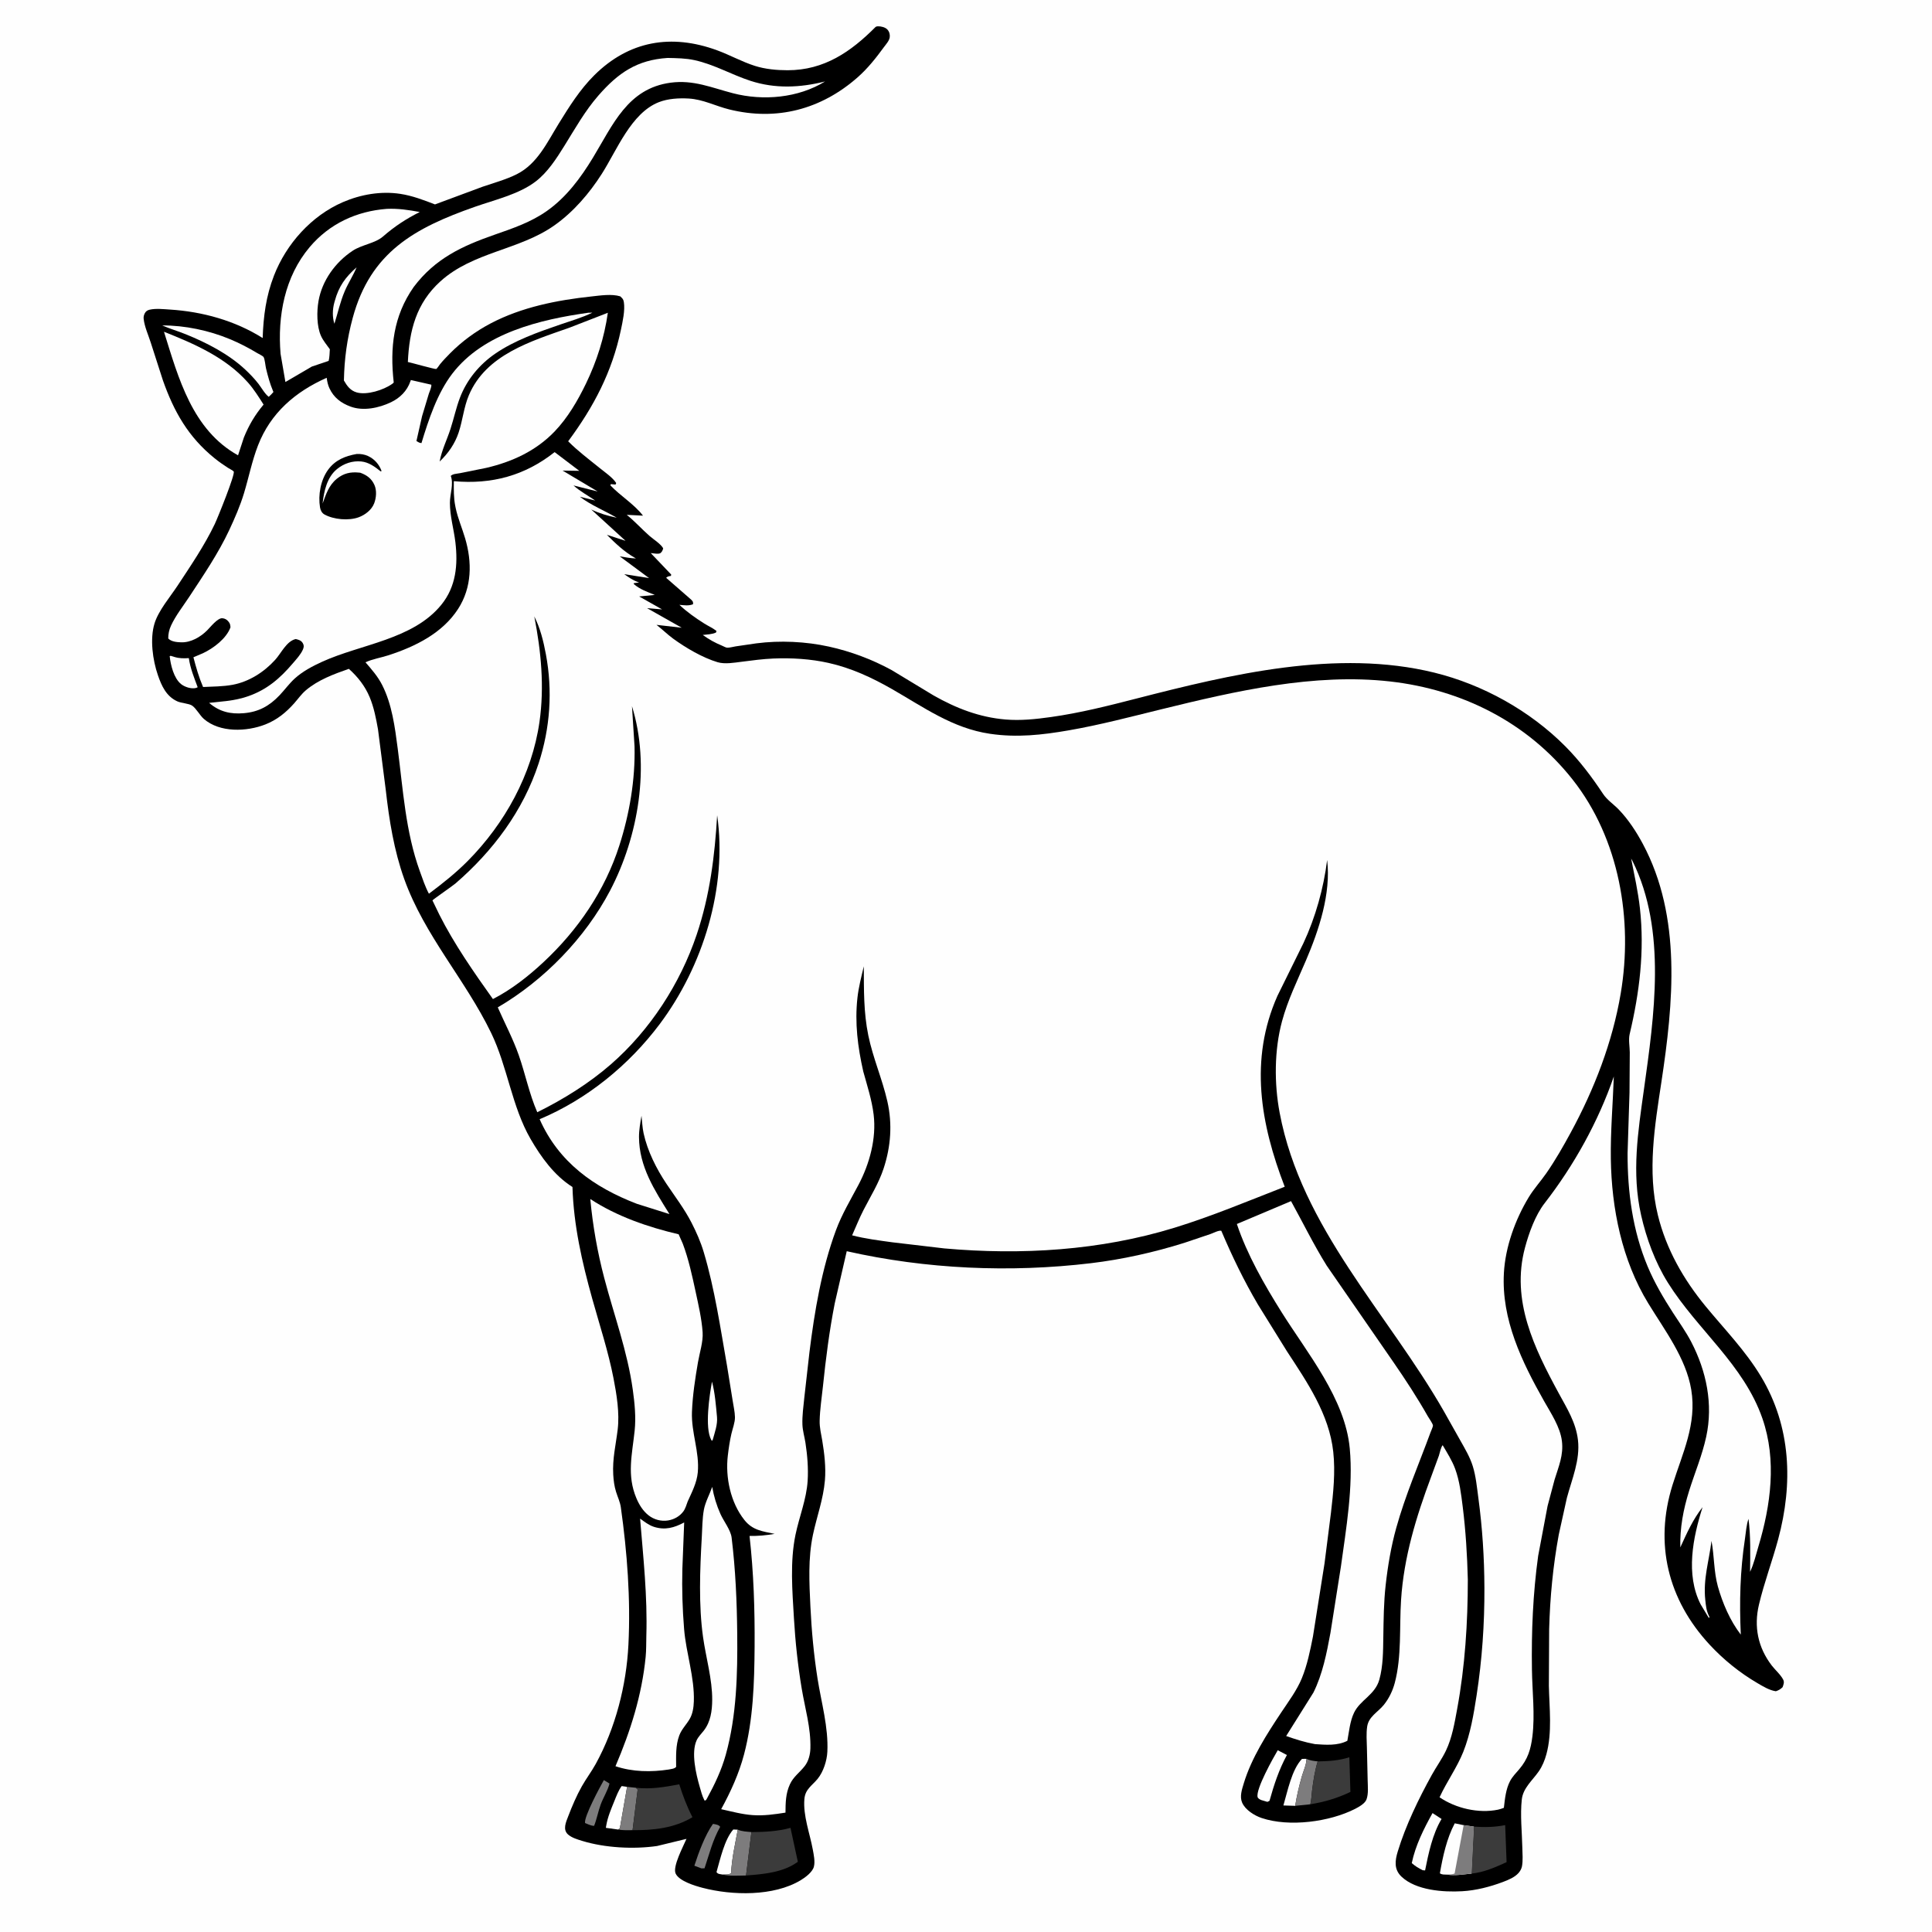 <svg version="1.1" xmlns="http://www.w3.org/2000/svg" style="display: block;" viewBox="0 0 2048 2048" width="1024" height="1024">
<path transform="translate(0,0)" fill="rgb(254,254,254)" d="M -0 -0 L 2048 0 L 2048 2048 L -0 2048 L -0 -0 z"/>
<path transform="translate(0,0)" fill="rgb(0,0,0)" d="M 928.228 28.5 C 929.128 28.12 929.441 27.913 930.545 27.88 C 933.769 27.782 938.443 28.846 940.68 31.319 C 942.731 33.587 943.54 36.483 943.155 39.5 C 942.679 43.242 939.198 46.929 937.013 49.922 C 928.637 61.399 919.897 72.48 909.179 81.921 C 870.511 115.981 823.38 128.47 773 115.995 C 758.368 112.372 745.303 105.315 730.04 104.447 C 719.756 103.862 708.184 104.486 698.5 108.262 C 669.076 119.732 653.967 159.153 637.963 184.251 C 624.775 204.931 607.985 224.518 587.878 238.77 C 550.495 265.268 501.491 266.842 466.794 298.285 C 441.22 321.461 433.874 350.357 432.35 383.74 C 436.282 384.525 461.528 391.686 462.467 391.148 C 463.421 390.6 465.706 386.986 466.541 385.97 C 469.818 381.986 473.419 378.252 477.047 374.589 C 489.691 361.823 504.273 351.15 520.181 342.798 C 552.936 325.601 590.345 318.183 626.771 314.28 C 636.178 313.272 648.385 311.314 657.5 314.148 C 659.688 316.295 660.778 316.944 661.302 320.2 C 662.709 328.951 660.023 340.973 658.223 349.517 C 648.766 394.394 629.459 431.112 602.282 467.787 C 612.555 478.144 624.664 487.194 635.996 496.371 C 641.642 500.943 649.199 505.981 653.179 512 L 652.5 513.654 L 647.5 513.208 L 647.03 514.5 C 657.728 525.782 672.274 534.425 681.604 546.615 L 664.377 545.743 C 672.885 552.571 680.402 560.993 688.657 568.231 C 692.221 571.355 701.675 577.468 702.999 581.5 C 702.228 583.606 701.95 584.769 700.156 586.248 C 698.39 587.705 692.286 586.497 689.817 586.291 L 711.5 609.05 L 711.221 610.5 C 708.965 610.811 707.839 610.942 706.129 612.5 L 732.767 635.742 C 734.638 637.705 734.755 637.931 734.672 640.5 C 729.989 642.432 725.157 641.552 720.224 641.153 C 727.707 648.397 737.66 655.373 746.5 660.933 C 750.837 663.66 755.441 665.641 759.5 668.812 L 759.009 670.5 C 754.845 672.468 749.512 672.548 744.959 673.081 C 751.485 677.804 757.87 681.341 765.322 684.42 C 766.693 684.987 769.153 686.385 770.578 686.552 C 772.976 686.833 777.349 685.549 779.842 685.18 L 801.719 681.983 C 826.877 678.721 854.025 680.005 878.75 685.437 C 901.734 690.487 924.497 699.022 945.146 710.295 L 989.744 737.269 C 1013.66 750.823 1038.21 760.361 1065.77 762.695 C 1081.98 764.067 1097.96 762.346 1114 760.099 C 1144.73 755.795 1174.51 748.255 1204.5 740.544 C 1304.74 714.773 1417.37 687.731 1520.31 712.988 C 1571.85 725.635 1621.67 753.329 1659.19 791.025 C 1674.46 806.374 1687.43 823.599 1699.35 841.622 C 1703.5 847.9 1710.59 852.626 1715.88 858.083 C 1726.07 868.61 1734.64 881.783 1741.52 894.654 C 1782.91 972.144 1773.76 1063.64 1761.14 1147.09 C 1754.12 1193.45 1746.03 1241.61 1757.4 1288.03 C 1766.28 1324.32 1784.66 1356.38 1808.3 1385.06 C 1828.4 1409.43 1850.33 1431.89 1866.73 1459.16 C 1898.71 1512.33 1900.78 1572.79 1884.98 1631.5 C 1878.73 1654.76 1870.08 1677.63 1864.55 1701.03 C 1859.01 1724.46 1863.52 1746.45 1878.13 1765.5 C 1881.79 1770.27 1887.78 1775.4 1890.38 1780.73 C 1891.64 1783.33 1890.51 1785.98 1889.62 1788.5 C 1887.19 1790.79 1885.65 1791.67 1882.5 1792.8 C 1875.74 1791.85 1868.86 1787.64 1863 1784.21 C 1844.24 1773.24 1826.92 1759.25 1812.15 1743.29 C 1767.99 1695.56 1753.52 1636.37 1772.91 1574.23 C 1783.46 1540.42 1798.86 1509.66 1792.79 1473.09 C 1787.23 1439.64 1764.48 1409.84 1747.15 1381.48 C 1719.37 1335.99 1708.32 1281.21 1707.55 1228.5 C 1707.13 1199.52 1709.7 1170.12 1710.72 1141.12 C 1694.14 1189.18 1668.52 1235.25 1637.4 1275.4 C 1627.39 1288.31 1620.68 1307.1 1616.49 1322.79 C 1601.6 1378.62 1626.34 1429.04 1652.44 1477.09 C 1661.2 1493.22 1670.53 1507.89 1672.7 1526.49 C 1675.16 1547.67 1666.29 1567.89 1660.93 1587.92 L 1652.37 1626.73 C 1646.26 1659.89 1643.08 1693.27 1642.17 1726.95 L 1641.86 1787 C 1642.36 1810.69 1645.57 1836.6 1639.2 1859.73 C 1637.45 1866.08 1634.96 1872.18 1631.21 1877.63 C 1624.63 1887.18 1614.54 1895.25 1613.17 1907.5 C 1611.35 1923.8 1613.38 1942.04 1613.73 1958.49 C 1613.86 1964.93 1614.54 1972.19 1613.33 1978.5 C 1612.85 1980.97 1611.38 1983.55 1609.73 1985.42 C 1605.55 1990.12 1598.91 1992.8 1593.13 1994.98 C 1579.42 2000.12 1564.67 2003.95 1550 2004.78 C 1530.01 2005.92 1501 2003.94 1485.6 1989.29 C 1477.55 1981.63 1478.73 1972.33 1481.68 1962.65 C 1490.08 1935.05 1503.79 1906.84 1517.71 1881.59 C 1522.49 1872.92 1528.43 1864.77 1532.71 1855.86 C 1539.29 1842.16 1541.93 1826.36 1544.66 1811.54 C 1552.99 1766.36 1555.95 1720.08 1555.95 1674.19 C 1555.29 1648.36 1553.72 1622.71 1550.52 1597.07 C 1548.85 1583.74 1547.18 1569.69 1542.52 1557.03 C 1539.27 1548.21 1534 1540.02 1529.28 1531.94 C 1527.26 1534.4 1526.36 1539.85 1525.29 1543.09 L 1516.99 1565.69 C 1501.15 1608.02 1488.12 1650.64 1485.18 1696.04 C 1483.31 1724.89 1485.96 1755.76 1478.54 1783.85 C 1476.32 1792.24 1472.43 1800.36 1466.98 1807.15 C 1460.61 1815.05 1450.8 1819.59 1449.24 1830.32 C 1448.18 1837.61 1448.79 1845.42 1448.98 1852.77 L 1449.77 1886.96 C 1449.87 1893.44 1450.79 1901.25 1448.56 1907.42 C 1446.98 1911.82 1440.4 1915.46 1436.5 1917.46 C 1409.46 1931.28 1366.57 1937.01 1337.34 1927.15 C 1329.76 1924.59 1319.96 1918.55 1316.67 1910.76 C 1313.94 1904.29 1316.53 1896.79 1318.45 1890.43 C 1326.59 1863.54 1342.88 1838.23 1358.33 1815.01 C 1365.92 1803.59 1374.67 1791.92 1379.91 1779.22 C 1385.7 1765.16 1388.81 1749.78 1391.76 1734.92 L 1404.06 1657.21 L 1410.83 1603.95 C 1413.34 1582.59 1415.65 1560.48 1413.31 1539.02 C 1408.97 1499.12 1385.66 1465.2 1364.3 1432.56 L 1333.44 1382.82 C 1318.57 1357.52 1306.08 1331.7 1294.64 1304.7 C 1292.23 1303.87 1285.72 1307.2 1283.15 1308.12 L 1255.39 1317.48 C 1223.45 1327.52 1189.65 1335.08 1156.37 1339.05 C 1070.7 1349.28 981.776 1345.35 897.578 1326.33 L 884.879 1381.53 C 879.163 1410.6 875.41 1439.96 872.364 1469.41 C 871.105 1481.57 869.101 1494.08 868.863 1506.28 C 868.726 1513.35 870.458 1520.12 871.612 1527.04 C 873.874 1540.61 875.609 1555.37 874.458 1569.1 C 872.77 1589.23 865.871 1607.43 861.743 1626.98 C 856.481 1651.91 857.851 1677.83 859.072 1703.09 C 860.3 1728.5 862.666 1754.35 866.644 1779.48 C 870.686 1805.02 878.289 1831.02 877.023 1857 C 876.565 1866.41 872.845 1878.09 866.833 1885.5 C 860.761 1892.98 853.558 1896.5 852.675 1907.14 C 851.213 1924.74 858.42 1943.35 861.578 1960.52 C 862.576 1965.95 864.211 1973.39 862.733 1978.86 C 861.173 1984.63 853.584 1990.21 848.738 1993.13 C 820.004 2010.41 776.125 2009.35 744.763 2001.17 C 736.689 1999.06 719.84 1994.03 716.188 1986 C 712.817 1978.59 724.38 1957.07 727.693 1949.27 L 696.465 1956.85 C 671.593 1960.41 641.33 1958.83 617.191 1951.44 C 612.233 1949.93 606.196 1948.14 602.246 1944.72 C 596.215 1939.5 599.984 1931.42 602.342 1925.3 C 606.499 1914.49 611.109 1903.58 616.806 1893.49 C 621.362 1885.42 627.035 1877.97 631.491 1869.87 C 652.418 1831.83 664.004 1786.59 666.154 1743.44 C 668.565 1695.06 664.859 1645.68 658.104 1597.76 C 657.317 1592.18 654.728 1586.8 653.053 1581.43 C 651.18 1575.42 650.407 1569.37 650.059 1563.1 C 649.119 1546.16 652.756 1531.96 654.757 1515.5 C 656.902 1497.85 653.691 1478.18 650.308 1460.84 C 644.755 1432.38 635.622 1404.7 627.837 1376.8 C 616.915 1337.66 608.099 1299.01 606.842 1258.26 C 587.662 1246.2 573.541 1226.61 562.392 1207.3 C 542.455 1172.76 538.069 1130.93 520.583 1094.84 C 493.17 1038.25 450.002 991.798 428.5 931.777 C 417.678 901.569 412.51 869.263 408.944 837.496 L 400.681 773.055 C 398.625 761.534 396.379 749.848 391.859 739 C 386.992 727.317 379.202 717.377 369.793 709.009 C 353.854 714.591 337.36 720.625 324.279 731.682 C 319.461 735.755 315.854 741.037 311.676 745.725 C 303.034 755.424 293.5 763.142 281.305 767.93 C 261.51 775.702 233.025 776.825 216.084 762.075 C 211.776 758.324 208.087 751.025 203.685 747.993 C 200.329 745.681 192.183 745.426 187.832 743.408 C 176.221 738.024 171.327 727.154 167.381 715.724 C 161.86 699.738 158.75 677.228 163.823 660.812 C 168.071 647.067 180.362 632.788 188.278 620.766 C 202.133 599.723 216.773 578.286 227.638 555.545 C 230.743 549.046 249.598 502.469 247.74 499.808 C 247.048 498.817 242.719 496.626 241.498 495.833 C 236.646 492.68 231.938 489.394 227.435 485.755 C 199.627 463.278 184.436 436.484 172.703 403.225 L 159.729 362.942 C 157.153 354.862 153.223 346.453 152.283 338 C 152.035 335.771 152.527 333.896 153.57 331.93 C 154.692 329.814 156.451 328.787 158.766 328.258 C 165.196 326.789 173.585 327.729 180.159 328.147 C 214.632 330.338 249.031 339.827 278.435 358.326 C 279.238 335.122 281.99 313.908 290.435 292.135 C 303.481 258.503 330.172 228.653 363.5 214.27 C 382.421 206.104 403.785 202.391 424.283 205.499 C 437.021 207.43 449.148 212.051 461.093 216.69 L 511.472 197.979 C 523.504 193.837 536.406 190.388 547.781 184.678 C 569.667 173.693 579.984 150.928 592.247 131.089 C 603.435 112.989 614.754 94.863 629.949 79.783 C 666.791 43.22 711.607 35.55 760.15 53.318 C 773.723 58.286 786.45 65.474 800.229 69.843 C 811.216 73.326 823.332 74.454 834.812 74.459 C 873.678 74.477 901.937 54.933 928.228 28.5 z"/>
<path transform="translate(0,0)" fill="rgb(254,254,254)" d="M 377.987 283.406 C 374.421 292.073 369.102 300.036 365.411 308.72 C 360.567 320.121 358.197 331.514 354.5 343.182 C 352.153 336.194 352.467 327.921 354.366 320.85 L 354.889 319 C 359.155 303.518 366.135 293.807 377.987 283.406 z"/>
<path transform="translate(0,0)" fill="rgb(254,254,254)" d="M 754.743 1464.59 C 757.911 1476.39 758.896 1489.85 760.048 1502 C 760.812 1510.06 757.645 1518.56 755.5 1526.31 L 754.662 1527.37 L 753.947 1526.34 C 746.838 1513.4 752.106 1478.92 754.743 1464.59 z"/>
<path transform="translate(0,0)" fill="rgb(125,124,125)" d="M 640.123 1886.96 L 646.092 1890.64 C 644.273 1898.05 639.403 1905.64 636.713 1912.99 C 634.013 1920.37 632.67 1928.26 629.758 1935.5 L 627.5 1935.22 C 624.938 1934.59 622.623 1933.52 620.195 1932.5 C 618.797 1926.04 636.221 1893.81 640.123 1886.96 z"/>
<path transform="translate(0,0)" fill="rgb(125,124,125)" d="M 755.702 1933.5 L 756.426 1933.5 C 758.924 1933.91 762.038 1934.4 763.42 1936.5 C 755.378 1950.72 751.957 1965.24 746.821 1980.5 L 743.5 1980.55 L 736.059 1977.74 C 740.479 1964.01 747.419 1945.19 755.702 1933.5 z"/>
<path transform="translate(0,0)" fill="rgb(254,254,254)" d="M 1372.96 1914.26 L 1360.45 1913.87 C 1364.82 1899.06 1369.24 1875.89 1380.15 1864.5 L 1384.95 1864.43 C 1384.77 1871.06 1381.72 1876.97 1379.92 1883.27 C 1377.08 1893.22 1374.55 1904.06 1372.96 1914.26 z"/>
<path transform="translate(0,0)" fill="rgb(254,254,254)" d="M 655.287 1939.39 L 642.253 1937.6 L 642.393 1936.62 L 642.674 1935 C 644.148 1926.26 647.787 1917.66 651.129 1909.48 C 653.344 1904.06 655.495 1898.02 659 1893.3 L 664.738 1894.14 L 657.08 1938 L 655.287 1939.39 z"/>
<path transform="translate(0,0)" fill="rgb(254,254,254)" d="M 765.923 1987.1 C 763.287 1986.55 761.064 1986.81 759.521 1984.5 C 763.488 1970.79 767.853 1950.23 777.295 1939.33 L 782.071 1939.54 C 779.267 1954.74 775.709 1970 775.023 1985.5 C 772.663 1987.59 769.05 1987 765.923 1987.1 z"/>
<path transform="translate(0,0)" fill="rgb(125,124,125)" d="M 664.738 1894.14 L 673.986 1895.1 L 675.948 1897 L 670.549 1940.05 C 665.454 1940.07 660.313 1940.33 655.287 1939.39 L 657.08 1938 L 664.738 1894.14 z"/>
<path transform="translate(0,0)" fill="rgb(254,254,254)" d="M 179.874 695.5 L 180.976 695.204 L 184.768 696.364 C 190.223 698.021 194.571 697.944 200.168 697.641 C 201.663 708.324 205.81 718.445 209.549 728.5 L 207.866 729.246 C 202.891 730.585 195.806 728.273 191.937 725.155 C 184.197 718.916 180.851 704.867 179.874 695.5 z"/>
<path transform="translate(0,0)" fill="rgb(125,124,125)" d="M 1384.95 1864.43 C 1388.7 1866.34 1392.66 1866.62 1396.79 1867.17 C 1393.78 1877.18 1392.14 1887.64 1390.87 1898 C 1390.28 1902.85 1390.17 1907.88 1389.01 1912.62 L 1372.96 1914.26 C 1374.55 1904.06 1377.08 1893.22 1379.92 1883.27 C 1381.72 1876.97 1384.77 1871.06 1384.95 1864.43 z"/>
<path transform="translate(0,0)" fill="rgb(254,254,254)" d="M 1354.46 1855.31 L 1364.16 1860.39 C 1355.6 1876.26 1350.55 1891.75 1345.72 1908.96 L 1343.5 1910.06 L 1337 1908.13 C 1335.66 1907.58 1333.5 1906.46 1333.12 1905 C 1330.94 1896.72 1349.62 1863.54 1354.46 1855.31 z"/>
<path transform="translate(0,0)" fill="rgb(125,124,125)" d="M 782.071 1939.54 C 786.63 1941.48 791.633 1941.61 796.522 1942.08 L 790.847 1988.1 C 782.744 1988.17 773.831 1988.98 765.923 1987.1 C 769.05 1987 772.663 1987.59 775.023 1985.5 C 775.709 1970 779.267 1954.74 782.071 1939.54 z"/>
<path transform="translate(0,0)" fill="rgb(254,254,254)" d="M 1518.54 1921.94 L 1528.12 1928.19 C 1518.54 1944.09 1514.25 1964.7 1510.65 1982.73 L 1508.07 1982.5 C 1503.67 1980.3 1500.24 1978.23 1496.53 1974.97 C 1500.43 1956.23 1509.28 1938.52 1518.54 1921.94 z"/>
<path transform="translate(0,0)" fill="rgb(254,254,254)" d="M 1533.93 1987.16 C 1531.01 1987.04 1528.81 1987.45 1526.34 1985.79 C 1529.46 1967.97 1533.55 1948.85 1542.1 1932.8 L 1551.53 1934.75 L 1562.44 1936.32 L 1559.97 1986.05 C 1551.66 1986.89 1542.2 1988.55 1533.93 1987.16 z"/>
<path transform="translate(0,0)" fill="rgb(125,124,125)" d="M 1551.53 1934.75 L 1562.44 1936.32 L 1559.97 1986.05 C 1551.66 1986.89 1542.2 1988.55 1533.93 1987.16 C 1536.59 1986.98 1539.47 1987.07 1541.95 1986 L 1551.53 1934.75 z"/>
<path transform="translate(0,0)" fill="rgb(59,59,59)" d="M 1562.44 1936.32 C 1573.68 1937.1 1584.46 1936.9 1595.55 1934.69 L 1597.05 1973.95 C 1585.67 1979.17 1572.56 1984.93 1559.97 1986.05 L 1562.44 1936.32 z"/>
<path transform="translate(0,0)" fill="rgb(59,59,59)" d="M 1396.79 1867.17 C 1408.15 1866.96 1419.47 1866.33 1430.36 1862.76 L 1431.49 1899.52 C 1417.6 1906.18 1404.19 1910.09 1389.01 1912.62 C 1390.17 1907.88 1390.28 1902.85 1390.87 1898 C 1392.14 1887.64 1393.78 1877.18 1396.79 1867.17 z"/>
<path transform="translate(0,0)" fill="rgb(254,254,254)" d="M 171.931 344.976 C 195.998 344.854 221.649 350.318 243.829 359.558 C 253.749 363.691 263.501 368.722 272.689 374.288 C 274.106 375.146 278.425 377.165 279.324 378.393 C 280.713 380.29 281.339 387.798 281.98 390.5 C 283.837 398.342 286.179 406.837 289.318 414.253 L 289.858 415.5 L 287.5 418.143 L 284.851 420.651 C 280.586 417.367 277.298 411.146 273.965 406.854 C 269.708 401.374 264.886 396.358 259.817 391.626 C 242.274 375.25 219.057 363.297 196.944 354.343 C 188.672 350.993 180.128 348.538 171.931 344.976 z"/>
<path transform="translate(0,0)" fill="rgb(59,59,59)" d="M 796.522 1942.08 C 810.714 1941.99 824.155 1941.38 837.952 1937.59 L 845.75 1973.57 C 830.339 1984.91 809.376 1986.72 790.847 1988.1 L 796.522 1942.08 z"/>
<path transform="translate(0,0)" fill="rgb(59,59,59)" d="M 673.986 1895.1 C 690.285 1896.87 704.161 1894.41 720.034 1891.44 C 723.89 1903.54 728.183 1915 734.033 1926.31 C 714.886 1937.91 692.602 1940.22 670.549 1940.05 L 675.948 1897 L 673.986 1895.1 z"/>
<path transform="translate(0,0)" fill="rgb(254,254,254)" d="M 173.819 351.669 C 206.167 364.555 238.972 378.745 262.641 405.26 C 269.065 412.457 274.245 420.763 279.408 428.882 C 270.275 439.786 263.883 450.597 258.531 463.747 L 252.336 482.673 C 203.867 455.72 189.23 400.933 173.819 351.669 z"/>
<path transform="translate(0,0)" fill="rgb(254,254,254)" d="M 410.002 221.401 C 421.798 220.833 433.419 222.58 444.964 224.744 C 430.137 232.215 418.437 239.884 405.863 250.806 C 397.659 257.932 383.517 259.421 373.902 265.77 C 355.568 277.877 341.438 297.337 337.636 319.104 C 335.721 330.07 335.661 345.683 340.218 355.979 C 342.41 360.931 346.483 365.79 349.639 370.205 C 349.369 374.254 349.389 378.595 348.398 382.534 L 330.557 388.572 L 302.553 404.939 L 297.413 375.071 C 294.055 335.052 301.808 293.185 328.324 261.871 C 349.338 237.056 377.957 223.878 410.002 221.401 z"/>
<path transform="translate(0,0)" fill="rgb(254,254,254)" d="M 754.966 1576.15 C 756.668 1586.1 759.593 1595.71 763.723 1604.93 C 767.072 1612.4 774.57 1621.93 775.539 1629.85 C 779.677 1663.68 781.149 1697.72 781.488 1731.79 C 781.912 1774.46 780.89 1818.64 769.383 1859.98 C 764.834 1876.33 757.631 1891.5 749.5 1906.33 C 748.203 1908.55 749.089 1907.79 747.005 1908.78 L 746.448 1907.84 C 744.274 1903.68 742.987 1898.44 741.682 1893.93 C 737.794 1880.47 732.454 1858 738.452 1844.81 C 740.155 1841.06 743.509 1837.8 746.04 1834.54 C 753.297 1825.22 754.897 1813.56 754.966 1802.02 C 755.097 1779.92 748.348 1757.32 745.275 1735.48 C 740.493 1701.5 741.957 1663.87 743.923 1629.58 C 744.474 1619.98 744.437 1609.57 746.196 1600.13 C 747.653 1592.31 752.342 1583.83 754.966 1576.15 z"/>
<path transform="translate(0,0)" fill="rgb(254,254,254)" d="M 678.527 1609.79 C 683.059 1613.04 687.802 1616.79 693.164 1618.5 C 705.006 1622.27 714.717 1619.48 725.262 1613.86 L 723.337 1663.06 C 722.784 1684.32 723.445 1705.68 725.182 1726.89 C 727.273 1752.39 736.39 1778.12 735.496 1803.71 C 735.284 1809.79 734.317 1816.49 731.279 1821.85 C 727.779 1828.04 722.572 1832.89 720.047 1839.67 C 716.072 1850.35 716.708 1861.81 716.736 1873 C 714.722 1875.11 711.769 1875.12 708.958 1875.75 C 690.332 1878.64 670.4 1878.35 652.439 1872.27 C 668.404 1834.91 680.403 1796.98 684.424 1756.36 C 685.16 1748.92 684.924 1741.39 685.149 1733.93 C 686.407 1692.15 681.918 1651.29 678.527 1609.79 z"/>
<path transform="translate(0,0)" fill="rgb(254,254,254)" d="M 707.685 61.421 C 717.291 61.633 726.925 61.702 736.348 63.786 C 757.202 68.396 775.436 79.157 795.5 85.68 C 821.822 94.237 848.117 92.987 874.616 86.351 C 846.157 103.93 808.876 107.124 776.997 98.846 C 754.199 92.926 735.1 84.41 710.883 87.65 C 665.357 93.741 649.73 132.228 628.532 167.178 C 615.558 188.567 600.278 209.184 579.604 223.711 C 562.701 235.589 543.949 241.938 524.637 248.669 C 489.812 260.808 461.378 273.966 438.564 304.188 C 416.856 335.144 413.247 368.642 417.371 405.468 C 416.671 406.206 416.635 406.301 415.669 406.987 C 406.542 413.469 388.956 419.06 378.155 415.988 C 371.403 414.067 367.871 409.115 364.557 403.333 C 364.991 380.481 367.899 359.127 373.889 337 C 392.748 267.33 439.389 241.669 503.558 219.168 C 524.348 211.878 550.274 205.873 567.866 192.349 C 580.601 182.559 589.878 168.084 598.257 154.606 C 609.654 136.273 620.122 117.499 634.41 101.172 C 655.437 77.143 675.248 63.54 707.685 61.421 z"/>
<path transform="translate(0,0)" fill="rgb(254,254,254)" d="M 1729.08 910.143 L 1730.6 912.866 C 1766.98 986.358 1753.49 1077.09 1742.62 1155 C 1736.36 1199.91 1729.46 1242.92 1739.62 1288.01 C 1745.2 1312.8 1754.51 1338.09 1768.02 1359.7 C 1799.26 1409.67 1848.42 1446.47 1868.26 1503.72 C 1883.57 1547.88 1877.13 1595.44 1864.01 1639.27 C 1861.35 1648.14 1859.15 1657.88 1855.15 1666.19 C 1855.37 1647.64 1855.85 1628.47 1853.48 1610.05 C 1851.23 1616.4 1850.76 1624.29 1849.75 1631 C 1844.53 1665.58 1843.75 1697.86 1845.32 1732.76 C 1833.97 1718.08 1825.98 1699.42 1820.99 1681.63 C 1816.6 1665.66 1817.28 1649.53 1814.26 1633.42 C 1811.63 1655.13 1805.27 1673.63 1807.68 1696.08 C 1808.33 1702.2 1808.77 1707.28 1811.53 1712.89 L 1812.1 1714 L 1811.5 1715.21 L 1802.75 1700.67 C 1786.61 1669.01 1794.52 1629.9 1804.8 1597.64 C 1794.36 1611 1788.2 1625.02 1781.19 1640.32 C 1780.72 1619.58 1784.32 1600.3 1790.49 1580.53 C 1796.5 1561.27 1804.37 1542.8 1808.66 1523 C 1816.17 1488.39 1808.89 1453.46 1792.74 1422.41 C 1787.13 1411.64 1779.88 1401.57 1773.29 1391.36 C 1763.27 1375.82 1753.78 1359.69 1746.61 1342.61 C 1730.61 1304.47 1725.21 1263.6 1725.3 1222.5 L 1727.35 1158.18 L 1727.63 1115.5 C 1727.57 1109.46 1726.13 1102.04 1727.5 1096.26 C 1737.95 1052.18 1743.43 1007.97 1738.37 962.719 C 1736.38 944.893 1732.51 927.708 1729.08 910.143 z"/>
<path transform="translate(0,0)" fill="rgb(254,254,254)" d="M 625.731 1271.01 C 653.832 1289.41 686.86 1300.77 719.386 1308.4 L 723.797 1318.39 C 729.939 1334.67 733.779 1352.55 737.435 1369.5 C 740.42 1383.34 743.86 1398.2 744.815 1412.35 C 745.483 1422.24 741.598 1434.11 739.897 1443.95 C 736.902 1461.28 734.179 1479.16 733.501 1496.73 C 732.656 1518.64 741.68 1539.26 739.686 1560.81 C 738.672 1571.78 733.453 1581.72 728.984 1591.61 C 727.739 1594.95 726.588 1599.1 724.514 1601.98 C 720.665 1607.32 714.68 1610.65 708.259 1611.73 C 700.905 1612.97 693.261 1610.88 687.451 1606.29 C 681.523 1601.61 677.556 1595.13 674.643 1588.27 C 664.282 1563.84 670.085 1541.8 672.749 1516.67 C 674.27 1502.32 672.772 1487.5 670.8 1473.3 C 665.128 1432.46 650.965 1394.45 640.544 1354.81 C 633.283 1327.19 628.377 1299.43 625.731 1271.01 z"/>
<path transform="translate(0,0)" fill="rgb(254,254,254)" d="M 1368.54 1273.24 C 1381.22 1296.17 1392.52 1319.41 1406.43 1341.72 L 1477.05 1443.9 C 1489.86 1462.47 1502.51 1481.79 1513.61 1501.43 C 1514.97 1503.84 1518.65 1508.71 1518.98 1511.04 C 1519.15 1512.21 1517.03 1516.73 1516.5 1518.18 C 1504.06 1552.07 1489.69 1585.01 1480.01 1619.9 C 1474.59 1639.4 1471.11 1660.14 1468.86 1680.26 C 1466.8 1698.63 1466.67 1717.03 1466.37 1735.48 C 1466.13 1750.46 1466.2 1765.84 1462.18 1780.4 C 1457.68 1796.67 1441.92 1801.85 1435.32 1815.61 C 1431.04 1824.53 1430.05 1835.62 1428.26 1845.31 C 1417.83 1850.72 1405.2 1849.62 1393.9 1848.84 C 1383.31 1846.94 1373.53 1843.81 1363.39 1840.26 L 1392.25 1794.24 C 1401.96 1774.85 1406.41 1752.17 1410.31 1731 L 1421.42 1660.62 C 1426.99 1620.16 1434.58 1576.3 1430.81 1535.5 C 1425.92 1482.6 1385.9 1434.6 1358.54 1390.98 C 1340.39 1362.04 1321.94 1329.9 1311.13 1297.49 L 1368.54 1273.24 z"/>
<path transform="translate(0,0)" fill="rgb(254,254,254)" d="M 623.729 331.5 L 627.904 331.457 C 617.215 336.668 604.928 340.226 593.662 344.088 C 570.353 352.079 545.294 360.923 524.926 374.918 C 508.11 386.473 494.759 402.616 487.497 421.763 C 483.409 432.545 481.062 443.831 477.505 454.785 C 473.657 466.638 468.372 476.797 466.033 489.228 C 475.131 480.582 482.234 470.412 486.198 458.441 C 490.483 445.502 491.654 431.654 497.002 419 C 515.274 375.772 563.008 361.725 603.555 347.392 L 644.33 331.557 C 640.671 357.606 632.593 382.964 621.154 406.625 C 612.426 424.677 601.779 442.957 587.796 457.5 C 568.061 478.025 542.781 489.623 515.352 495.988 L 487.712 501.569 C 484.668 502.154 479.856 502.248 477.85 504.5 C 481.113 513.196 476.924 523.709 476.92 533 C 476.913 547.279 481.078 560.817 482.74 574.867 C 485.55 598.632 483.442 621.803 467.914 640.971 C 437.909 678.013 382.833 682.678 341.4 701.525 C 331.336 706.103 320.734 711.732 312.5 719.206 C 306.523 724.63 301.754 731.353 296.184 737.18 C 285.417 748.442 274.191 754.656 258.5 756.01 C 244.279 757.236 232.674 754.496 221.661 745.078 L 240.787 743.012 C 248.413 742.067 255.83 740.557 263.094 738.016 C 283.016 731.049 296.74 719.19 310.303 703.288 C 313.993 698.961 318.871 693.748 321.102 688.5 C 322.096 686.164 322.4 684.337 321.1 682 C 319.313 678.789 316.709 678.231 313.5 677.398 C 303.683 679.687 298.236 692.208 291.745 699.393 C 279.938 712.46 263.945 722.675 246.529 725.913 C 236.427 727.791 225.521 727.763 215.269 728.255 C 210.905 718.153 207.79 707.382 205.043 696.743 L 215.076 692.467 C 226.212 687.28 240.005 676.867 244.317 665 C 244.025 661.966 243.964 661.1 242.06 658.748 C 240.41 656.71 238.265 655.543 235.646 655.352 C 230.657 654.989 223.152 664.644 219.58 668.214 C 212.495 675.291 202.361 681.201 192.08 680.89 C 187.532 680.753 181.626 680.275 178.35 676.822 C 178.301 672.079 179.253 667.646 181.23 663.313 C 186.059 652.735 194.123 642.51 200.536 632.761 C 215.558 609.92 231.445 586.615 243.039 561.808 C 248.911 549.242 254.586 536.203 258.615 522.917 C 263.737 506.024 267.1 488.688 273.496 472.171 C 286.834 437.726 313.11 415.207 346.311 400.482 C 346.793 404.244 347.563 408.036 349.17 411.5 C 353.824 421.536 361.518 427.263 371.595 431 C 385.145 436.025 401.788 432.466 414.483 426.382 C 424.105 421.772 431.489 414.372 435.014 404.292 L 435.51 402.848 L 457.209 407.788 C 457.596 410.376 455.448 414.691 454.584 417.358 L 447.391 441.221 L 441.444 467.5 C 443.287 468.629 444.569 469.572 446.771 469.688 C 454.335 444.781 463.53 416.912 479.421 396.141 C 512.533 352.858 572.788 338.673 623.729 331.5 z"/>
<path transform="translate(0,0)" fill="rgb(0,0,0)" d="M 378.068 481.245 C 382.033 480.975 386.483 481.708 390.093 483.386 C 397.035 486.613 401.885 492.249 404.5 499.303 L 403.5 499.685 C 397.506 494.82 390.909 489.988 382.995 489.18 C 373.6 488.22 364.503 491.32 357.209 497.262 C 346.589 505.911 343.367 520.849 341.959 533.784 C 345.62 523.849 348.517 514.447 357.06 507.516 C 364.218 501.71 371.517 500.075 380.443 500.967 L 381.976 501.126 C 388.901 503.701 393.872 507.225 396.944 514.158 C 399.522 519.976 398.879 527.845 396.594 533.673 C 393.894 540.559 387.047 545.787 380.309 548.294 C 369.837 552.19 353.699 550.845 343.812 545.293 C 341.188 543.819 339.715 540.783 339.24 537.914 C 337.062 524.729 339.884 508.84 347.812 497.953 C 355.351 487.601 365.922 483.394 378.068 481.245 z"/>
<path transform="translate(0,0)" fill="rgb(254,254,254)" d="M 587.919 479.254 L 614.088 499.104 L 596.386 498.838 L 633.52 520.985 L 607.932 514.599 C 614.571 520.646 623.522 525.446 630.948 530.588 L 614.624 526.545 C 626.356 535.516 640.985 541.327 653.762 548.82 C 644.229 546.819 635.571 544.248 626.737 540.089 L 663.068 573.282 L 643.323 566.922 C 652.311 575.936 661.737 584.916 672.861 591.246 L 674.163 591.98 C 668.475 591.847 662.581 590.686 656.962 589.759 L 688.034 612.807 L 661.709 608.633 C 666.102 611.761 670.766 615.036 675.884 616.861 L 677.5 617.409 L 672 618.148 L 671.757 619.043 C 678.316 624.754 686.147 627.442 694.11 630.647 L 677.518 632.255 L 701.854 645.994 L 685.922 644.664 L 722.639 665.416 L 695.902 662.374 C 701.933 667.006 707.364 672.456 713.5 676.941 C 726.858 686.707 744.819 697.233 760.712 701.973 C 768.433 704.276 778.522 702.444 786.34 701.464 C 797.453 700.071 808.553 698.532 819.757 698.064 C 839.11 697.256 859.21 698.469 878.137 702.691 C 902.284 708.078 924.228 718.244 945.595 730.474 C 979.303 749.767 1009.83 772.024 1049.45 777.852 C 1078.03 782.057 1104.62 779.106 1132.85 774.209 C 1166.01 768.454 1198.49 759.861 1231.15 751.849 C 1309.15 732.712 1392.97 713.247 1473.67 722.395 C 1549.51 730.991 1618.96 765.6 1666.83 826.11 C 1716.65 889.074 1731.2 975.097 1718.03 1053.12 C 1709.3 1104.84 1690.03 1154.52 1665.08 1200.49 C 1657.17 1215.08 1648.69 1229.93 1639.24 1243.56 C 1633.2 1252.26 1626.02 1260.06 1620.51 1269.15 C 1606.19 1292.78 1595.72 1321.79 1594.19 1349.5 C 1591.47 1398.74 1613.16 1443.35 1636.74 1485.14 C 1644.01 1498.03 1653.78 1512.5 1655.67 1527.41 C 1657.59 1542.51 1652.22 1554.44 1647.94 1568.43 L 1640.5 1596.4 L 1630.5 1649.4 C 1624.97 1689.53 1623.31 1729.48 1623.92 1769.96 C 1624.26 1793.08 1627.24 1817.58 1624.43 1840.53 C 1622.74 1854.25 1619.61 1864.71 1610.47 1875.42 C 1607.06 1879.4 1603.14 1883.4 1600.7 1888.08 C 1596.19 1896.73 1595.3 1906.82 1594.17 1916.35 C 1592.1 1917.15 1590.11 1917.88 1587.93 1918.33 C 1567.42 1922.55 1543.22 1916.96 1526 1905.2 C 1533.54 1888.73 1544.47 1873.77 1551.16 1856.96 C 1558.73 1837.93 1562.17 1817.15 1565.28 1797 C 1571.08 1759.32 1573.69 1721.39 1573.54 1683.27 C 1573.41 1651.03 1571.4 1619.58 1567.09 1587.63 C 1565.59 1576.51 1564.52 1564.8 1561.17 1554.08 C 1558.13 1544.39 1552.96 1535.8 1548.02 1527 L 1530.72 1496.26 C 1470.99 1391.79 1379.52 1301.79 1356.48 1179.55 C 1350.64 1148.55 1350.74 1113.09 1359.02 1082.5 C 1365.09 1060.06 1375.25 1039.46 1384.33 1018.2 C 1398.14 985.852 1411.03 947.287 1406.83 911.614 C 1403.14 941.539 1394.43 972.491 1381.68 999.824 L 1354.11 1055.72 C 1324.14 1123.35 1336.18 1191.44 1361.86 1257.99 C 1323.13 1273.08 1284.72 1289.24 1244.96 1301.46 C 1166.26 1325.65 1082.71 1330.65 1000.99 1323.37 L 945.843 1316.88 C 931.575 1314.91 917.23 1313.14 903.276 1309.5 C 907.308 1300.51 910.928 1291.29 915.44 1282.53 C 922.925 1268 931.572 1254.17 936.699 1238.55 C 944.331 1215.29 946.08 1191.48 940.648 1167.53 C 935.276 1143.85 925.336 1121.46 920.43 1097.54 C 915.414 1073.09 915.779 1049.08 915.672 1024.32 C 913.07 1035.36 910.17 1046.4 908.922 1057.7 C 905.981 1084.32 909.22 1109.82 915.096 1135.79 C 919.275 1150.92 924.194 1165.91 926.1 1181.55 C 929.166 1206.72 921.777 1233.77 910.008 1256 C 901.634 1271.82 892.381 1287.24 886.148 1304.1 C 870.961 1345.19 863.427 1390.09 858.051 1433.42 L 852.636 1481.25 C 851.683 1490.7 850.242 1500.72 850.602 1510.2 C 850.846 1516.63 852.843 1523.13 853.822 1529.5 C 855.842 1542.66 856.976 1556.49 856.136 1569.79 C 854.907 1589.26 847.193 1607.92 843.252 1626.93 C 837.313 1655.57 839.909 1686.49 841.611 1715.5 C 843.063 1740.25 845.742 1765.35 849.818 1789.8 C 853.381 1811.18 859.664 1831.57 859.05 1853.46 C 858.872 1859.8 857.071 1866.9 853.123 1872 C 847.761 1878.92 841.074 1883.25 837.301 1891.5 C 832.805 1901.33 832.75 1910.9 832.643 1921.46 C 820.965 1923.28 809.846 1924.92 798 1924.11 C 786.75 1923.35 775.469 1920.23 764.474 1917.81 C 774.544 1899.42 783.328 1880.14 788.691 1859.82 C 798.445 1822.88 799.65 1783.69 799.91 1745.67 C 800.179 1706.29 798.952 1667.33 794.54 1628.17 C 803.698 1628.31 812.098 1627.54 821.119 1625.97 C 808.195 1623.18 797.807 1622.26 789.051 1611.21 C 774.385 1592.72 768.794 1566.04 771.52 1542.95 C 772.43 1535.24 773.555 1527.58 775.291 1520 C 776.544 1514.53 779.195 1507.84 779.083 1502.24 C 778.966 1496.42 777.494 1490.38 776.633 1484.62 L 770.718 1448 C 763.643 1407.77 757.652 1366.29 745.926 1327.11 C 742.741 1316.47 738.167 1306.12 733.112 1296.24 C 725.553 1281.47 715.557 1268.49 706.375 1254.74 C 695.757 1238.85 686.36 1220.13 682.246 1201.36 C 680.912 1195.27 680.72 1188.93 680.012 1182.75 C 678.753 1190.15 677.321 1197.9 677.365 1205.42 C 677.549 1236.68 693.761 1261.46 709.656 1286.98 L 675 1276.05 C 629.507 1258.54 592.259 1232.03 572.043 1186.41 C 622.247 1165.37 666.753 1129.01 699.3 1085.61 C 745.181 1024.43 771.145 940.772 760.224 864.192 C 757.696 907.428 752.442 949.321 738.576 990.576 C 721.065 1042.68 689.068 1092.03 647.568 1128.22 C 624.327 1148.49 597.154 1165.36 569.537 1179.02 C 561.017 1159.54 556.903 1138.49 549.9 1118.5 C 543.808 1101.11 535.075 1084.71 527.669 1067.86 C 576.609 1039.25 620.309 994.333 646.655 944.179 C 676.884 886.633 689.499 811.609 669.919 748.602 L 672.64 791.281 C 673.478 826.615 667.289 862.764 656.523 896.328 C 641.145 944.274 612.546 985.969 575.909 1020.11 C 559.868 1035.05 542.054 1049.03 522.52 1059.05 C 502.474 1030.92 481.246 1000.47 465.751 969.609 C 465.059 968.23 458.401 954.51 458.42 954.467 C 458.797 953.603 479.955 938.988 482.757 936.566 C 522.496 902.221 554.514 859.607 570.967 809.238 C 583.227 771.702 585.947 732.303 578.65 693.461 C 576.063 679.688 572.755 666.009 566.376 653.452 C 573.591 690.332 577.219 727.894 571.866 765.295 C 563.9 820.95 535.185 872.924 495.809 912.678 C 483.148 925.46 469.054 936.606 454.672 947.369 C 450.637 939.807 447.991 931.679 445.078 923.642 C 429.819 881.537 427.315 837.217 421.556 793.217 C 418.612 770.718 415.528 746.617 405.127 726.152 C 400.521 717.088 394.053 709.706 387.433 702.069 C 394.628 698.662 404.059 697.121 411.717 694.637 C 440.061 685.442 468.993 671.282 485.643 645.424 C 500.326 622.62 500.557 595.893 493.018 570.5 C 489.852 559.834 485.282 549.26 483.006 538.383 L 482.633 536.5 C 480.832 527.68 481.022 519.017 481.076 510.062 C 521.313 513.711 556.467 504.137 587.919 479.254 z"/>
</svg>